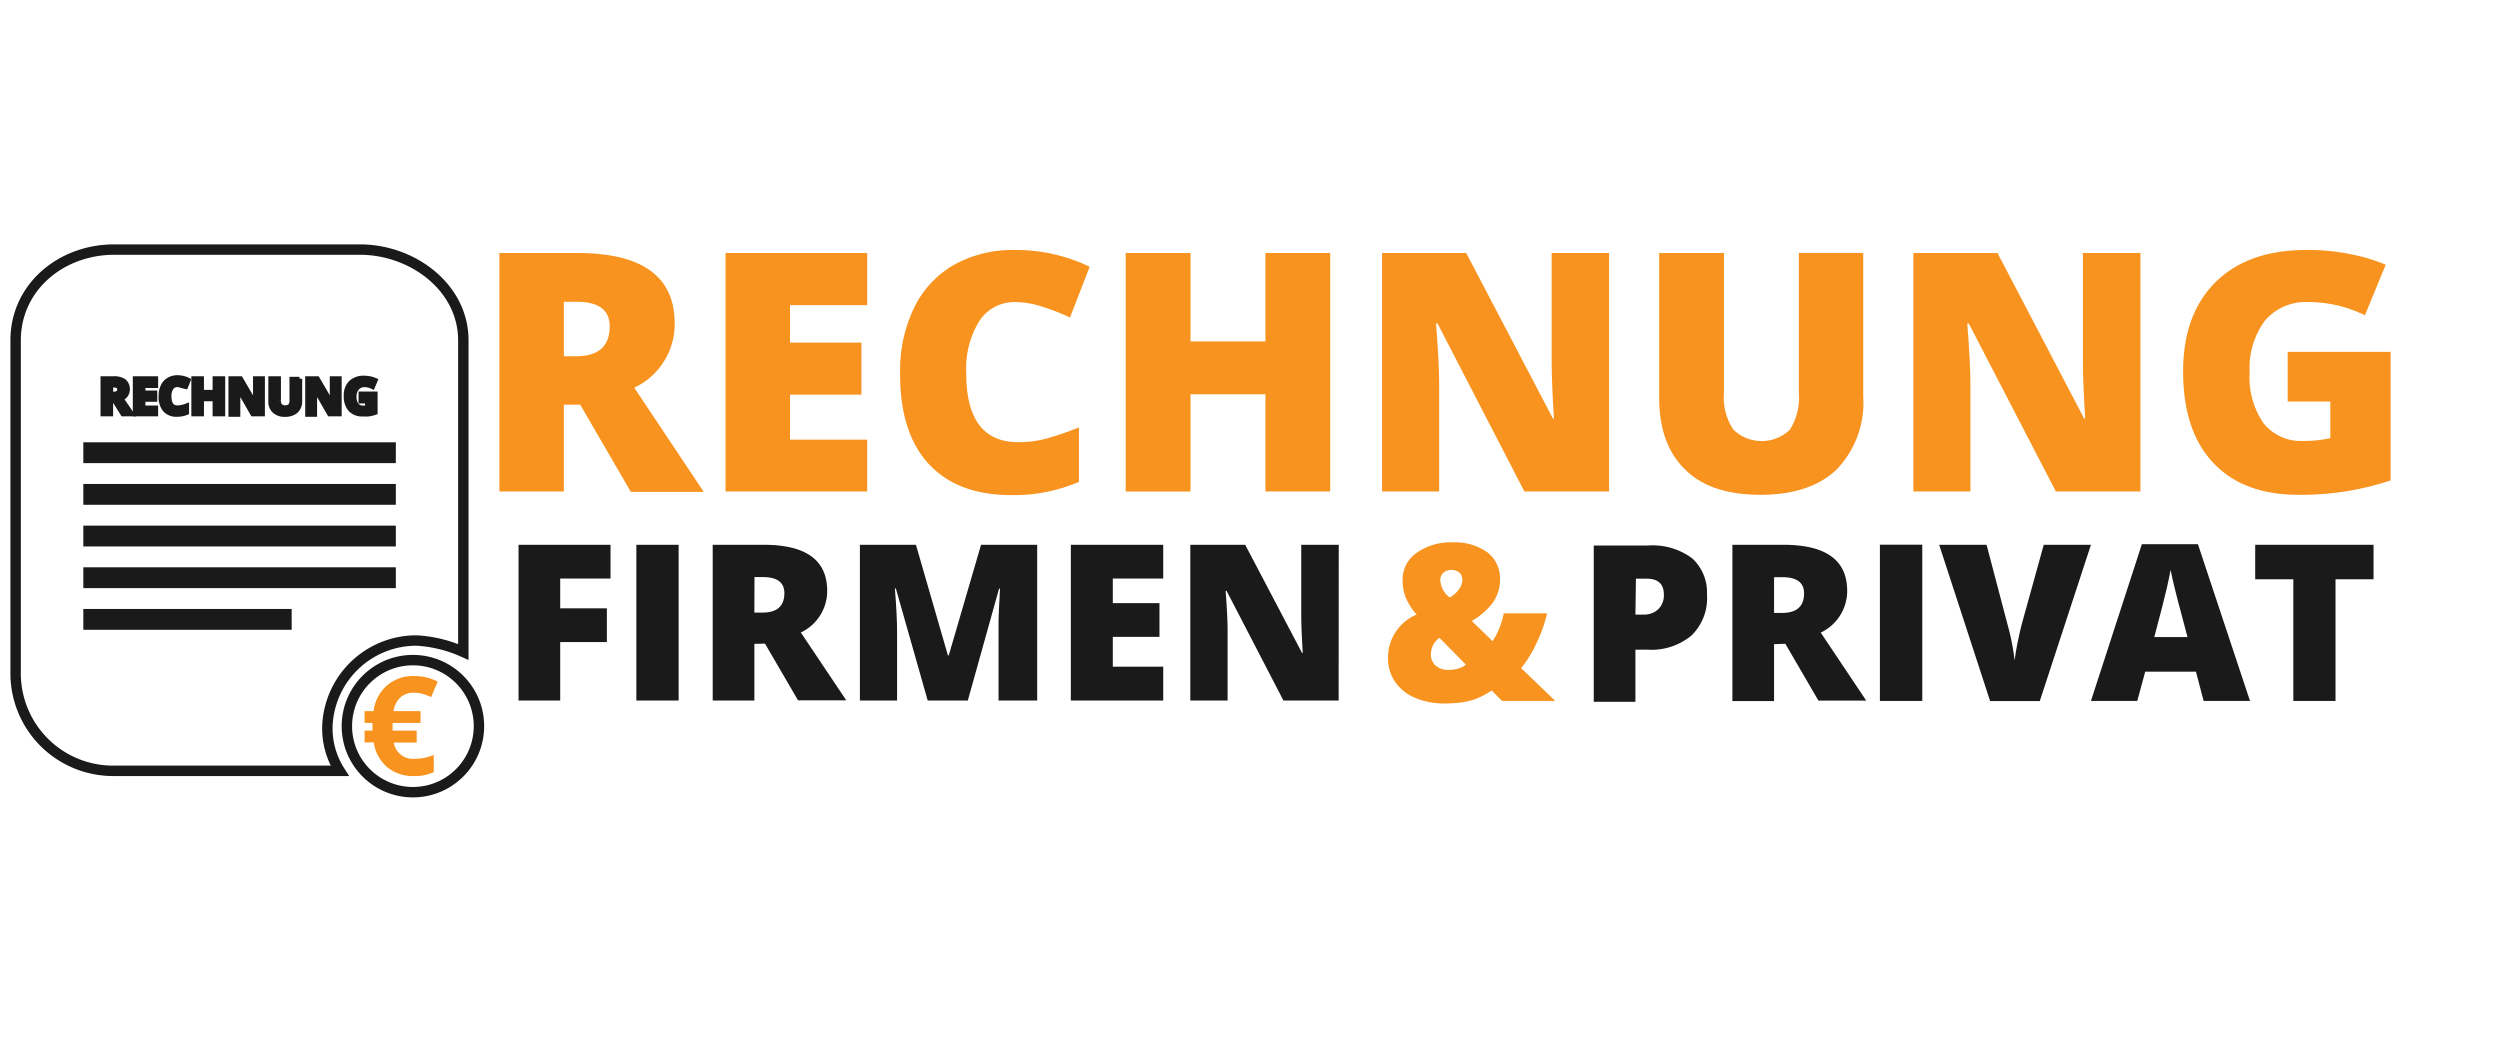<svg id="Ebene_1" data-name="Ebene 1" xmlns="http://www.w3.org/2000/svg" viewBox="0 0 240 100"><defs><style>.cls-1,.cls-3{fill:#1a1a1a;}.cls-2{fill:#f7931e;}.cls-3,.cls-4{stroke:#1a1a1a;stroke-miterlimit:10;}.cls-3{stroke-width:0.5px;}.cls-4{fill:none;}</style></defs><title>rechnung-komplett</title><rect class="cls-1" x="8" y="46.46" width="30" height="2"/><rect class="cls-1" x="8" y="58.46" width="20" height="2"/><rect class="cls-1" x="8" y="42.46" width="30" height="2"/><rect class="cls-1" x="8" y="54.46" width="30" height="2"/><rect class="cls-1" x="8" y="50.46" width="30" height="2"/><path class="cls-2" d="M39.73,66.5a1.87,1.87,0,0,0-1.29.45,2.19,2.19,0,0,0-.66,1.32h2.59V69.4H37.69v.74H40v1.14H37.8a1.86,1.86,0,0,0,2.07,1.56,4.41,4.41,0,0,0,1.77-.37v1.65a4.16,4.16,0,0,1-1.89.38,3.89,3.89,0,0,1-2.59-.86,3.83,3.83,0,0,1-1.28-2.37H35V70.14h.76a2.36,2.36,0,0,1,0-.4V69.4H35V68.27h.86a3.92,3.92,0,0,1,1.28-2.46,3.83,3.83,0,0,1,2.61-.91,5,5,0,0,1,2.27.53l-.63,1.49a6.4,6.4,0,0,0-.83-.31A2.86,2.86,0,0,0,39.73,66.5Z"/><path class="cls-3" d="M10.61,38.43v1.29H9.9V36.37h1a1.66,1.66,0,0,1,1,.25,1,1,0,0,1,.16,1.28,1.07,1.07,0,0,1-.46.36l1,1.46h-.79L11,38.43h-.38Zm0-.58h.23a.87.87,0,0,0,.5-.11.4.4,0,0,0,.16-.35.37.37,0,0,0-.16-.34,1,1,0,0,0-.51-.1h-.21Z"/><path class="cls-3" d="M14.93,39.72H13V36.37h1.93V37H13.71v.74h1.14v.58H13.71v.86h1.22Z"/><path class="cls-3" d="M17.05,36.91a.73.73,0,0,0-.62.3,1.4,1.4,0,0,0-.22.84q0,1.12.84,1.12a2.68,2.68,0,0,0,.85-.18v.6a2.39,2.39,0,0,1-.92.17,1.41,1.41,0,0,1-1.12-.44A1.88,1.88,0,0,1,15.48,38a2.08,2.08,0,0,1,.19-.92,1.37,1.37,0,0,1,.55-.6,1.6,1.6,0,0,1,.83-.21,2.26,2.26,0,0,1,1,.24l-.23.58L17.42,37A1.07,1.07,0,0,0,17.05,36.91Z"/><path class="cls-3" d="M21.37,39.72h-.71V38.27H19.33v1.45h-.71V36.37h.71v1.31h1.33V36.37h.71Z"/><path class="cls-3" d="M25.18,39.72h-.9l-1.46-2.54h0c0,.45,0,.77,0,1v1.58h-.64V36.37h.9l1.46,2.51h0c0-.44,0-.74,0-.92V36.37h.64Z"/><path class="cls-3" d="M28.76,36.37v2.17a1.24,1.24,0,0,1-.17.65,1.08,1.08,0,0,1-.48.43,1.72,1.72,0,0,1-.74.15,1.42,1.42,0,0,1-1-.33,1.17,1.17,0,0,1-.36-.91V36.37h.71v2.05a.86.86,0,0,0,.16.57.81.81,0,0,0,1,0,.87.87,0,0,0,.16-.57v-2h.71Z"/><path class="cls-3" d="M32.55,39.72h-.9l-1.46-2.54h0c0,.45,0,.77,0,1v1.58h-.64V36.37h.9l1.46,2.51h0q0-.65,0-.92V36.37h.64v3.35Z"/><path class="cls-3" d="M34.67,37.84H36v1.74a3.55,3.55,0,0,1-.61.15,4,4,0,0,1-.58,0,1.48,1.48,0,0,1-1.16-.45,1.86,1.86,0,0,1-.4-1.28,1.69,1.69,0,0,1,.46-1.26A1.77,1.77,0,0,1,35,36.32a2.49,2.49,0,0,1,1,.21l-.24.57a1.69,1.69,0,0,0-.76-.18.94.94,0,0,0-.74.31,1.2,1.2,0,0,0-.28.83,1.34,1.34,0,0,0,.22.83.77.77,0,0,0,.65.29,2.28,2.28,0,0,0,.45,0v-.7h-.63Z"/><path class="cls-2" d="M54.13,38.85v8.33H47.94V24.29h7.5q9.33,0,9.33,6.77a6.76,6.76,0,0,1-3.88,6.16l6.67,10h-7L55.7,38.85Zm0-4.65h1.16q3.24,0,3.24-2.87,0-2.36-3.18-2.36H54.13Z"/><path class="cls-2" d="M83.25,47.18H69.65V24.29h13.6v5H75.84v3.6H82.7v5H75.84v4.32h7.41Z"/><path class="cls-2" d="M97.45,29A4,4,0,0,0,94,30.84a8.74,8.74,0,0,0-1.24,5q0,6.61,5,6.61a10.33,10.33,0,0,0,2.95-.42,29.71,29.71,0,0,0,2.87-1v5.23a15.87,15.87,0,0,1-6.48,1.27q-5.18,0-7.95-3T86.41,35.8a13.85,13.85,0,0,1,1.34-6.25,9.56,9.56,0,0,1,3.85-4.14A11.66,11.66,0,0,1,97.52,24a16.28,16.28,0,0,1,7.09,1.61l-1.89,4.87a21.31,21.31,0,0,0-2.54-1A8.83,8.83,0,0,0,97.45,29Z"/><path class="cls-2" d="M127.7,47.18h-6.22V37.85h-7.19v9.34h-6.22V24.29h6.22v8.49h7.19V24.29h6.22Z"/><path class="cls-2" d="M154.45,47.18h-8.11L138,31.05h-.14q.3,3.81.3,5.81V47.18h-5.48V24.29h8.08l8.33,15.91h.09q-.22-3.46-.22-5.56V24.29h5.51v22.9Z"/><path class="cls-2" d="M178.87,24.29V38.07a9.24,9.24,0,0,1-2.55,7Q173.77,47.5,169,47.5t-7.2-2.4q-2.51-2.4-2.52-6.89V24.29h6.22V37.72a5.51,5.51,0,0,0,.91,3.53,3.91,3.91,0,0,0,5.42,0,5.81,5.81,0,0,0,.86-3.56V24.28h6.19Z"/><path class="cls-2" d="M205.48,47.18h-8.12L189,31.05h-.14q.3,3.81.3,5.81V47.18h-5.48V24.29h8.08l8.33,15.91h.09q-.22-3.46-.22-5.56V24.29h5.52v22.9Z"/><path class="cls-2" d="M219.62,33.78h9.88V46.12a27.13,27.13,0,0,1-8.85,1.38q-5.29,0-8.18-3.07t-2.89-8.76q0-5.54,3.16-8.63T221.6,24a19.58,19.58,0,0,1,4.08.41,17.24,17.24,0,0,1,3.35,1l-2,4.86A12.11,12.11,0,0,0,221.64,29a5.16,5.16,0,0,0-4.19,1.76,7.61,7.61,0,0,0-1.48,5,7.72,7.72,0,0,0,1.34,4.89,4.64,4.64,0,0,0,3.86,1.68,11.3,11.3,0,0,0,2.54-.27V38.55h-4.09V33.78Z"/><path class="cls-4" d="M31.43,69.71A8.55,8.55,0,0,1,40,61.49a12.66,12.66,0,0,1,4.48,1.1V32.67c0-5.07-4.86-8.71-9.93-8.71H10.88C5.81,24,1.5,27.6,1.5,32.67v32.1A9.36,9.36,0,0,0,10.88,74H32.61A7.59,7.59,0,0,1,31.43,69.71Z"/><circle class="cls-4" cx="39.64" cy="69.71" r="6.34"/><path class="cls-1" d="M53.78,67.25h-4V52.3h8.83v3.24H53.78V58.4h4.48v3.24H53.78Z"/><path class="cls-1" d="M61.09,67.25V52.3h4.06V67.25Z"/><path class="cls-1" d="M72.42,61.81v5.44h-4V52.3h4.9q6.09,0,6.09,4.42a4.41,4.41,0,0,1-2.53,4l4.36,6.51H76.61l-3.17-5.44Zm0-3h.76q2.12,0,2.12-1.87,0-1.54-2.07-1.54h-.8Z"/><path class="cls-1" d="M89.06,67.25,86,56.49h-.09q.22,2.75.21,4.27v6.49H82.55V52.3h5.38L91,62.92h.08L94.18,52.3h5.39V67.25H95.86V60.7c0-.34,0-.72,0-1.13s.06-1.43.14-3.06h-.09l-3,10.74Z"/><path class="cls-1" d="M111.67,67.25h-8.87V52.3h8.87v3.24h-4.84V57.9h4.48v3.24h-4.48V64h4.84Z"/><path class="cls-1" d="M128.51,67.25h-5.3l-5.46-10.53h-.09q.19,2.48.19,3.79v6.74h-3.58V52.3h5.27L125,62.69h.06q-.14-2.26-.14-3.63V52.3h3.6Z"/><path class="cls-2" d="M144.2,67.29l-1-1a8.71,8.71,0,0,1-1.51.8,6.64,6.64,0,0,1-1.32.33,11.13,11.13,0,0,1-1.68.11,7,7,0,0,1-2.87-.55,4.33,4.33,0,0,1-1.91-1.55,4,4,0,0,1-.66-2.27A4.46,4.46,0,0,1,136,59a5.8,5.8,0,0,1-1-1.52,4.47,4.47,0,0,1-.35-1.82A3.11,3.11,0,0,1,136,53.07a5.63,5.63,0,0,1,3.48-1,5.28,5.28,0,0,1,3.37,1A3.16,3.16,0,0,1,144,55.68a3.7,3.7,0,0,1-.65,2.11,6.43,6.43,0,0,1-2.06,1.82l2,1.94a7.51,7.51,0,0,0,1.07-2.67h4.16a13.49,13.49,0,0,1-1,2.83,11.48,11.48,0,0,1-1.49,2.43l3.28,3.15Zm-6.83-4.45a1.35,1.35,0,0,0,.46,1.06,1.76,1.76,0,0,0,1.22.41,3.12,3.12,0,0,0,1-.15,2.22,2.22,0,0,0,.68-.35l-2.54-2.58A1.93,1.93,0,0,0,137.37,62.84Zm3-7.17a.85.85,0,0,0-.29-.72,1.28,1.28,0,0,0-1.49,0,1,1,0,0,0-.32.82,2.26,2.26,0,0,0,.9,1.59,2.55,2.55,0,0,0,.89-.79A1.66,1.66,0,0,0,140.4,55.68Z"/><path class="cls-1" d="M163.87,57.07A5,5,0,0,1,162.39,61a6,6,0,0,1-4.21,1.37H157v5h-4v-15h5.19a6.34,6.34,0,0,1,4.27,1.24A4.43,4.43,0,0,1,163.87,57.07ZM157,59h.74a2,2,0,0,0,1.45-.51,1.86,1.86,0,0,0,.54-1.42q0-1.52-1.68-1.52h-1Z"/><path class="cls-1" d="M170.31,61.84v5.46h-4v-15h4.91q6.11,0,6.11,4.43a4.43,4.43,0,0,1-2.54,4l4.37,6.53h-4.59l-3.18-5.46Zm0-3h.76q2.12,0,2.12-1.88,0-1.55-2.08-1.55h-.8Z"/><path class="cls-1" d="M180.47,67.29v-15h4.07v15Z"/><path class="cls-1" d="M196.2,52.3h4.53l-4.91,15h-4.77l-4.89-15h4.55l2,7.6a23.31,23.31,0,0,1,.7,3.53q.07-.72.29-1.79t.38-1.69Z"/><path class="cls-1" d="M211.55,67.29l-.74-2.81h-4.87l-.76,2.81h-4.45l4.89-15.05H211l5,15.05ZM210,61.16l-.65-2.46q-.23-.82-.55-2.12t-.42-1.87q-.09.52-.36,1.72t-1.21,4.73Z"/><path class="cls-1" d="M224.21,67.29h-4.05V55.61H216.5V52.3h11.36v3.31h-3.65Z"/></svg>